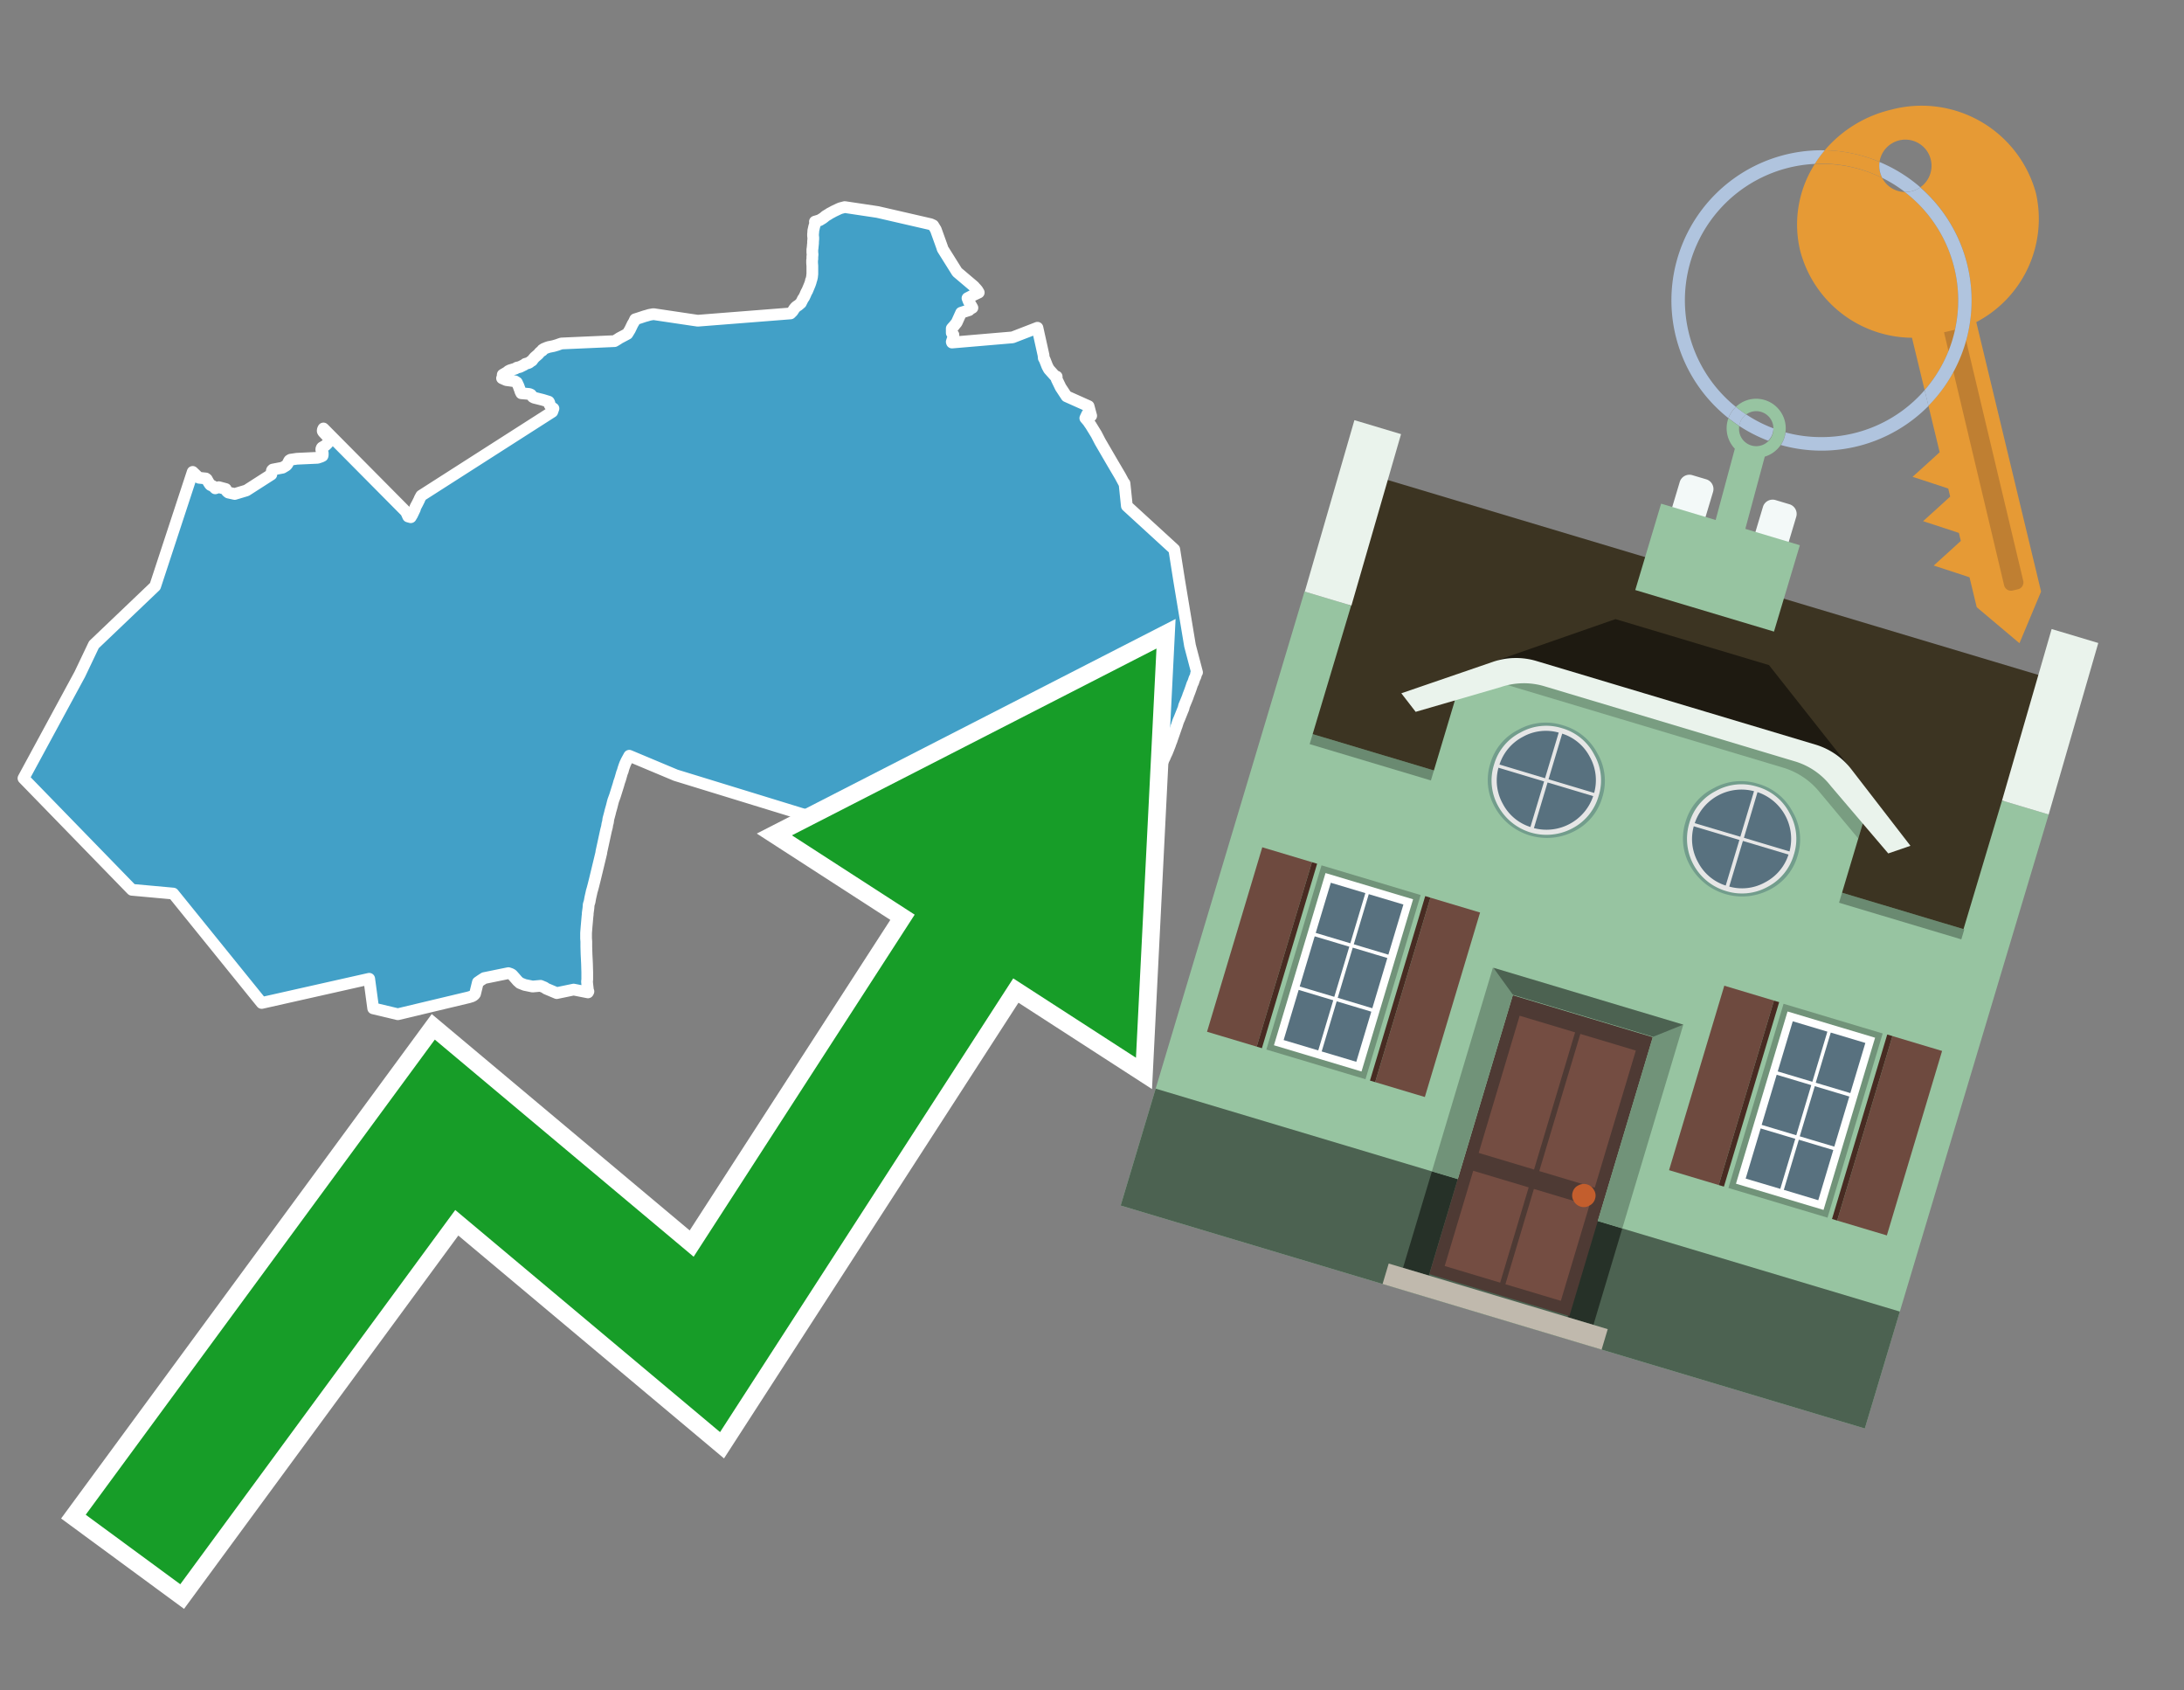 <svg id="Text" xmlns="http://www.w3.org/2000/svg" width="93.05" height="72" viewBox="0 0 93.05 72"><rect x="0" y="0" width="93.05" height="72" fill="#808080" stroke="none"/><polygon points="6.61,24.97 8.21,20.1 8.44,20.32 8.48,20.35 8.77,20.38 8.81,20.41 8.87,20.52 8.94,20.63 8.97,20.66 9.04,20.69 9.09,20.72 9.17,20.8 9.32,20.75 9.62,20.83 9.66,20.92 9.69,20.95 9.73,20.98 10,21.04 10.5,20.89 11.56,20.21 11.58,20.06 11.59,20.03 11.62,20 12.04,19.92 12.14,19.86 12.19,19.83 12.22,19.8 12.25,19.76 12.31,19.64 12.33,19.61 12.38,19.58 12.65,19.54 13.53,19.5 13.68,19.45 13.74,19.42 13.75,19.39 13.75,19.35 13.75,19.3 13.71,19.2 13.69,19.16 13.69,19.13 13.7,19.09 13.72,19.06 13.84,18.99 13.89,18.95 13.93,18.91 13.96,18.88 14.04,18.71 14.05,18.68 14.03,18.65 14.02,18.62 13.97,18.59 13.92,18.56 13.77,18.4 13.75,18.36 13.75,18.33 13.76,18.29 13.78,18.25 17.3,21.8 17.39,22 17.5,22.03 17.54,21.96 17.56,21.93 17.65,21.74 17.68,21.68 17.69,21.62 17.71,21.58 17.78,21.45 17.86,21.29 17.88,21.24 17.9,21.2 17.95,21.11 23.53,17.54 23.58,17.4 23.52,17.36 23.43,17.27 23.41,17.23 23.41,17.18 23.4,17.14 23.38,17.11 23.12,17.03 22.76,16.94 22.7,16.91 22.62,16.81 22.55,16.78 22.21,16.75 22.17,16.67 22.16,16.63 22.13,16.55 22.09,16.44 22.02,16.29 21.94,16.24 21.57,16.19 21.39,16.11 21.41,16.08 21.42,15.96 21.47,15.93 21.54,15.89 21.61,15.85 21.65,15.81 21.73,15.77 21.96,15.7 22.02,15.66 22.15,15.63 22.27,15.57 22.35,15.53 22.38,15.5 22.52,15.46 22.57,15.43 22.6,15.4 22.67,15.36 22.72,15.29 22.78,15.22 22.85,15.16 22.92,15.1 22.95,15.07 22.98,15.03 23.01,15 23.06,14.96 23.11,14.93 23.11,14.9 23.17,14.86 23.29,14.81 23.38,14.78 23.58,14.74 23.75,14.69 23.83,14.66 23.92,14.63 26.18,14.53 26.25,14.49 26.33,14.44 26.39,14.4 26.56,14.31 26.73,14.22 26.81,14.09 26.84,14.04 26.95,13.81 27.01,13.71 27.06,13.6 27.22,13.55 27.31,13.52 27.46,13.47 27.57,13.44 27.67,13.41 27.84,13.38 29.52,13.63 29.73,13.66 33.68,13.35 33.74,13.29 33.77,13.26 33.84,13.15 33.9,13.08 33.95,13.04 34,13.01 34.05,12.97 34.08,12.94 34.12,12.91 34.21,12.73 34.26,12.66 34.32,12.53 34.33,12.5 34.37,12.42 34.39,12.39 34.49,12.15 34.51,12.1 34.52,12.07 34.54,12.01 34.55,11.98 34.55,11.95 34.57,11.91 34.58,11.87 34.6,11.78 34.6,11.73 34.61,11.69 34.61,11.62 34.61,11.55 34.61,11.48 34.61,11.4 34.61,11.32 34.6,11.2 34.6,11.16 34.6,11.12 34.6,11.09 34.61,11.03 34.61,10.94 34.62,10.84 34.61,10.75 34.61,10.63 34.62,10.57 34.63,10.46 34.64,10.36 34.64,10.3 34.65,10.18 34.65,10.12 34.64,10.04 34.64,9.98 34.65,9.87 34.65,9.83 34.69,9.65 34.73,9.52 34.74,9.49 34.72,9.44 34.92,9.38 35,9.33 35.05,9.3 35.09,9.27 35.13,9.24 35.16,9.21 35.24,9.16 35.31,9.12 35.35,9.09 35.41,9.06 35.52,9 35.73,8.9 35.8,8.87 35.99,8.82 37.39,9.03 39.65,9.55 39.76,9.6 39.87,9.78 40.14,10.53 40.16,10.6 40.78,11.59 41.5,12.2 41.54,12.25 41.58,12.29 41.64,12.36 41.7,12.46 41.49,12.56 41.22,12.7 41.27,12.83 41.43,13.11 41.3,13.18 41.29,13.21 40.95,13.32 40.76,13.74 40.67,13.85 40.64,13.89 40.6,13.93 40.55,13.99 40.55,14.14 40.55,14.18 40.62,14.26 40.62,14.34 40.55,14.56 40.56,14.59 43.14,14.37 44.2,13.96 44.46,15.13 44.47,15.25 44.51,15.32 44.62,15.6 44.69,15.73 44.94,16.01 45.02,16.04 45.02,16.15 45.19,16.5 45.44,16.88 46.38,17.3 46.43,17.49 46.49,17.71 46.32,17.64 46.24,17.81 46.36,17.95 46.42,18.04 46.47,18.11 46.71,18.5 46.87,18.81 47.4,19.72 47.73,20.28 47.88,20.56 47.91,20.59 48.01,21.55 50.03,23.4 50.24,24.73 50.7,27.5 51,28.64 50.96,28.69 50.95,28.76 50.93,28.82 50.89,28.9 50.86,28.99 50.83,29.08 50.81,29.11 50.79,29.16 50.74,29.31 50.69,29.45 50.62,29.63 50.61,29.67 50.57,29.77 50.45,30.06 50.42,30.18 50.39,30.25 50.25,30.6 50.21,30.69 50.18,30.77 50.13,30.93 50.11,30.97 50.1,31.01 50.01,31.27 49.95,31.44 49.91,31.56 49.88,31.63 49.85,31.72 49.78,31.9 49.72,32.05 49.69,32.11 49.64,32.22 49.63,32.25 49.58,32.35 49.46,32.6 49.34,32.85 49.22,33.09 49.09,33.34 49.01,33.46 49,33.56 48.87,33.59 47.73,33.63 47.35,33.68 47.23,33.71 46.72,33.75 46.71,33.84 46.69,34.02 46.69,34.21 46.69,34.41 46.69,34.53 46.67,34.67 46.65,34.74 46.64,34.78 46.64,34.83 46.6,34.96 46.49,35.31 46.45,35.48 46.43,35.58 46.42,35.62 46.4,35.67 46.39,35.72 46.37,35.76 46.36,35.8 46.35,35.85 46.36,35.94 46.37,36.12 46.4,36.45 46.4,36.52 46.41,36.59 46.43,36.76 46.47,37.02 46.5,37.2 46.51,37.26 46.09,37.17 45.98,37.14 45.82,37.06 45.64,37.1 45.58,36.98 45.54,36.94 45.51,36.9 45.48,36.86 45.46,36.82 45.39,36.73 45.36,36.69 45.33,36.63 45.26,36.42 45.21,36.24 45.2,36.01 36.7,35.45 28.79,33.02 26.81,32.19 26.69,32.41 26.63,32.54 26.59,32.65 26.55,32.77 26.54,32.82 26.5,32.92 26.42,33.2 26.38,33.31 26.35,33.42 26.2,33.9 26.13,34.09 26.11,34.16 26.06,34.36 26,34.57 25.99,34.62 25.92,34.88 25.9,35.03 25.88,35.09 25.87,35.15 25.86,35.22 25.82,35.37 25.62,36.29 25.62,36.32 25.35,37.44 25.28,37.72 25.24,37.87 25.21,37.97 25.2,38.02 25.15,38.24 25.12,38.41 25.1,38.47 25.08,38.54 25.07,38.68 25.04,38.9 25.04,38.95 25.03,39.03 25,39.37 24.99,39.48 24.97,39.74 24.97,39.83 24.97,39.88 24.97,39.97 24.98,40.1 24.98,40.17 24.98,40.32 24.99,40.66 25,40.85 25.01,41.06 25.02,41.42 25.02,41.58 25.02,41.72 25.01,41.81 25.02,41.92 25.05,42.18 25.07,42.23 25.05,42.27 24.44,42.15 23.72,42.3 23.27,42.11 23.2,42.06 23.03,41.99 22.69,42.02 22.35,41.95 22.15,41.87 22.05,41.78 21.92,41.63 21.84,41.54 21.81,41.51 21.75,41.48 21.66,41.45 20.63,41.66 20.49,41.75 20.36,41.84 20.24,42.33 20.21,42.37 20.16,42.41 20.1,42.44 19.97,42.48 16.95,43.2 15.9,42.95 15.73,41.69 11.15,42.72 7.38,38.06 5.62,37.9 1,33.15 3.4,28.72 4,27.46 " fill="#42a0c7" stroke="#fff" stroke-linejoin="round" stroke-width="0.5"/><polygon points="49.272 27.624 33.741 35.58 38.97 38.959 29.553 53.529 18.525 44.281 3.652 64.518 7.681 67.479 19.396 51.538 30.678 60.999 43.169 41.673 48.398 45.053 49.272 27.624" fill="none" stroke="#fff" stroke-miterlimit="10" stroke-width="1.5"/><polygon points="49.272 27.624 33.741 35.58 38.97 38.959 29.553 53.529 18.525 44.281 3.652 64.518 7.681 67.479 19.396 51.538 30.678 60.999 43.169 41.673 48.398 45.053 49.272 27.624" fill="#179d28"/><path d="M80.19,7.577a1.16,1.16,0,0,1-.094-.251,1.114,1.114,0,0,1-.018-.429A6.367,6.367,0,0,0,77.743,6.4a5.269,5.269,0,0,0-.423.577c.1,0,.192-.007.288-.007A5.794,5.794,0,0,1,80.19,7.577Z" fill="#e69a35"/><path d="M77.608,6.4A6.394,6.394,0,0,0,73.64,17.81a1.26,1.26,0,0,1,.317-.48A5.821,5.821,0,0,1,77.32,6.981a5.269,5.269,0,0,1,.423-.577Z" fill="#b0c4de"/><path d="M84.2,13.72a4.962,4.962,0,0,0,2.545-5.48,5.047,5.047,0,0,0-6.179-3.566A5.322,5.322,0,0,0,77.743,6.4a6.367,6.367,0,0,1,2.335.493,1.114,1.114,0,1,1,1.736,1.084,6.392,6.392,0,0,1,.347,9.3l.479,1.985-.438.4-.716.648.92.3.6.2.082.341-.438.4-.716.648.92.3.605.2.082.341-.438.4-.716.649.92.3.605.2.307,1.274,1.821,1.534.921-2.2Z" fill="#e69a35"/><path d="M81.154,8.179a1.115,1.115,0,0,1-.964-.6,5.794,5.794,0,0,0-2.582-.6c-.1,0-.192,0-.288.007a4.783,4.783,0,0,0-.625,3.685,4.962,4.962,0,0,0,4.765,3.715L82,16.617a5.82,5.82,0,0,0-.846-8.438Z" fill="#e69a35"/><path d="M74.1,18.142a6.386,6.386,0,0,0,1.232.63.73.73,0,0,0,.224-.527h0a5.783,5.783,0,0,1-1.159-.593A.733.733,0,0,0,74.1,18.142Z" fill="#b0c4de"/><path d="M74.4,17.652q-.228-.152-.44-.322a1.26,1.26,0,0,0-.317.48c.148.117.3.228.46.332A.733.733,0,0,1,74.4,17.652Z" fill="#b0c4de"/><path d="M74.824,16.984a1.257,1.257,0,0,0-.867.346c.141.114.288.222.44.322a.731.731,0,0,1,1.159.593h0a.732.732,0,1,1-1.463,0,.7.7,0,0,1,.007-.1c-.158-.1-.312-.215-.46-.332a1.258,1.258,0,0,0,.273,1.3l-.979,3.635,1.275.341.98-3.639a1.266,1.266,0,0,0,.681-.5,1.249,1.249,0,0,0,.2-.538,1.328,1.328,0,0,0,.012-.168A1.262,1.262,0,0,0,74.824,16.984Z" fill="#97c4a1"/><path d="M85.974,25.1l-.226.053a.3.3,0,0,1-.362-.223l-2.56-10.777.81-.193L86.2,24.736A.3.3,0,0,1,85.974,25.1Z" fill="#bf7f32"/><path d="M80.1,7.326a1.16,1.16,0,0,0,.094.251,5.833,5.833,0,0,1,.964.6,1.137,1.137,0,0,0,.287-.031,1.108,1.108,0,0,0,.373-.167A6.371,6.371,0,0,0,80.078,6.9,1.114,1.114,0,0,0,80.1,7.326Z" fill="#b0c4de"/><path d="M77.608,18.618a5.836,5.836,0,0,1-1.534-.2,1.24,1.24,0,0,1-.2.537,6.4,6.4,0,0,0,6.291-1.666L82,16.617A5.807,5.807,0,0,1,77.608,18.618Z" fill="#b0c4de"/><path d="M81.814,7.981a1.108,1.108,0,0,1-.373.167,1.137,1.137,0,0,1-.287.031A5.82,5.82,0,0,1,82,16.617l.161.667a6.392,6.392,0,0,0-.347-9.3Z" fill="#b0c4de"/><polygon points="83.79 39.753 55.78 31.364 58.988 20.404 86.964 28.783 83.79 39.753 83.79 39.753" fill="#3c3422" fill-rule="evenodd"/><polygon points="81.705 53.32 87.284 34.692 85.297 34.097 83.656 39.575 55.926 31.269 57.567 25.791 55.579 25.196 47.746 51.348 79.451 60.844 81.705 53.32" fill="#97c4a1" fill-rule="evenodd"/><rect x="69.522" y="21.148" width="0.444" height="28.983" transform="translate(15.592 92.226) rotate(-73.326)" opacity="0.3"/><polygon points="87.284 34.692 85.297 34.097 87.411 26.793 89.398 27.388 87.284 34.692 87.284 34.692" fill="#eaf3ec" fill-rule="evenodd"/><polygon points="57.578 25.794 55.591 25.199 57.705 17.896 59.692 18.491 57.578 25.794 57.578 25.794" fill="#eaf3ec" fill-rule="evenodd"/><polygon points="79.451 60.844 80.943 55.865 49.238 46.369 47.747 51.348 79.451 60.844 79.451 60.844" fill="#4c6251" fill-rule="evenodd"/><path d="M71.566,20.528l-.522,1.743,1.418.425.523-1.744a.432.432,0,0,0-.289-.536l-.593-.177A.431.431,0,0,0,71.566,20.528Z" fill="#f3f9f8" fill-rule="evenodd"/><path d="M75.111,21.589l-.522,1.743,1.418.425.522-1.743a.43.43,0,0,0-.289-.536l-.593-.178A.43.43,0,0,0,75.111,21.589Z" fill="#f3f9f8" fill-rule="evenodd"/><polygon points="75.368 28.329 68.829 26.37 63.807 28.121 78.733 32.591 75.368 28.329" fill="#1e1a11"/><polygon points="78.248 32.422 64.442 28.287 62.236 28.998 60.064 36.247 77.453 41.455 79.651 34.116 78.248 32.422" fill="#97c4a1"/><path d="M77.74,32.516S65.088,28.725,65,28.7l-.938.43,11.892,3.562a3.175,3.175,0,0,1,1.532,1l1.685,2.02.327-1.09Z" fill-rule="evenodd" opacity="0.2"/><path d="M77.35,31.716,65.458,28.154a3.041,3.041,0,0,0-1.854.037l-3.9,1.339.611.79,3.626-1.054a3.045,3.045,0,0,1,1.855-.037l10.673,3.2A3.028,3.028,0,0,1,78,33.477l2.45,2.874.945-.325-2.518-3.26A3.036,3.036,0,0,0,77.35,31.716Z" fill="#eaf3ec"/><polygon points="76.683 23.223 70.773 21.453 69.671 25.132 75.581 26.902 76.683 23.223 76.683 23.223" fill="#97c4a1" fill-rule="evenodd"/><g id="Symbol_9_0_Layer2_0_MEMBER_8_MEMBER_21_MEMBER_0_FILL" data-name="Symbol 9 0 Layer2 0 MEMBER 8 MEMBER 21 MEMBER 0 FILL"><path d="M66.584,30.892a2.39,2.39,0,0,0-1.891.189,2.317,2.317,0,0,0-1.2,1.448A2.345,2.345,0,0,0,63.7,34.4a2.528,2.528,0,0,0,3.367,1.008,2.339,2.339,0,0,0,1.2-1.447,2.313,2.313,0,0,0-.208-1.87A2.394,2.394,0,0,0,66.584,30.892Z" fill="#729d8c"/></g><g id="Symbol_9_0_Layer2_0_MEMBER_8_MEMBER_21_MEMBER_1_FILL" data-name="Symbol 9 0 Layer2 0 MEMBER 8 MEMBER 21 MEMBER 1 FILL"><path d="M66.547,31.016a2.241,2.241,0,0,0-1.769.185,2.213,2.213,0,0,0-1.127,1.376,2.239,2.239,0,0,0,.185,1.768,2.341,2.341,0,0,0,3.145.942,2.234,2.234,0,0,0,1.126-1.376,2.207,2.207,0,0,0-.185-1.768A2.237,2.237,0,0,0,66.547,31.016Z" fill="#e6e6e6"/></g><g id="Symbol_9_0_Layer2_0_MEMBER_8_MEMBER_21_MEMBER_2_MEMBER_0_FILL" data-name="Symbol 9 0 Layer2 0 MEMBER 8 MEMBER 21 MEMBER 2 MEMBER 0 FILL"><path d="M65.787,33.284,63.843,32.7a2.036,2.036,0,0,0,.186,1.539,2.015,2.015,0,0,0,1.175.986Z" fill="#58717f"/></g><g id="Symbol_9_0_Layer2_0_MEMBER_8_MEMBER_21_MEMBER_2_MEMBER_1_FILL" data-name="Symbol 9 0 Layer2 0 MEMBER 8 MEMBER 21 MEMBER 2 MEMBER 1 FILL"><path d="M65.827,33.148l.582-1.944a2.01,2.01,0,0,0-1.523.178,2.037,2.037,0,0,0-1,1.183Z" fill="#58717f"/></g><g id="Symbol_9_0_Layer2_0_MEMBER_8_MEMBER_21_MEMBER_2_MEMBER_2_FILL" data-name="Symbol 9 0 Layer2 0 MEMBER 8 MEMBER 21 MEMBER 2 MEMBER 2 FILL"><path d="M67.878,33.91l-1.943-.582-.582,1.944a2.1,2.1,0,0,0,2.525-1.362Z" fill="#58717f"/></g><g id="Symbol_9_0_Layer2_0_MEMBER_8_MEMBER_21_MEMBER_2_MEMBER_3_FILL" data-name="Symbol 9 0 Layer2 0 MEMBER 8 MEMBER 21 MEMBER 2 MEMBER 3 FILL"><path d="M66.558,31.249l-.582,1.943,1.943.582a2.031,2.031,0,0,0-.186-1.539A2.009,2.009,0,0,0,66.558,31.249Z" fill="#58717f"/></g><g id="Symbol_9_0_Layer2_0_MEMBER_8_MEMBER_21_MEMBER_0_FILL-2" data-name="Symbol 9 0 Layer2 0 MEMBER 8 MEMBER 21 MEMBER 0 FILL"><path d="M74.9,33.384a2.4,2.4,0,0,0-1.891.189,2.316,2.316,0,0,0-1.2,1.448,2.341,2.341,0,0,0,.209,1.87A2.527,2.527,0,0,0,75.387,37.9a2.345,2.345,0,0,0,1.2-1.447,2.314,2.314,0,0,0-.209-1.87A2.389,2.389,0,0,0,74.9,33.384Z" fill="#729d8c"/></g><g id="Symbol_9_0_Layer2_0_MEMBER_8_MEMBER_21_MEMBER_1_FILL-2" data-name="Symbol 9 0 Layer2 0 MEMBER 8 MEMBER 21 MEMBER 1 FILL"><path d="M74.867,33.508a2.239,2.239,0,0,0-1.768.185,2.21,2.21,0,0,0-1.127,1.376,2.316,2.316,0,0,0,1.564,2.883,2.261,2.261,0,0,0,1.765-.173A2.237,2.237,0,0,0,76.428,36.4a2.209,2.209,0,0,0-.185-1.769A2.239,2.239,0,0,0,74.867,33.508Z" fill="#e6e6e6"/></g><g id="Symbol_9_0_Layer2_0_MEMBER_8_MEMBER_21_MEMBER_2_MEMBER_0_FILL-2" data-name="Symbol 9 0 Layer2 0 MEMBER 8 MEMBER 21 MEMBER 2 MEMBER 0 FILL"><path d="M74.107,35.776l-1.943-.582a2.031,2.031,0,0,0,.186,1.539,2.009,2.009,0,0,0,1.175.986Z" fill="#58717f"/></g><g id="Symbol_9_0_Layer2_0_MEMBER_8_MEMBER_21_MEMBER_2_MEMBER_1_FILL-2" data-name="Symbol 9 0 Layer2 0 MEMBER 8 MEMBER 21 MEMBER 2 MEMBER 1 FILL"><path d="M74.148,35.64,74.73,33.7a2.1,2.1,0,0,0-2.525,1.362Z" fill="#58717f"/></g><g id="Symbol_9_0_Layer2_0_MEMBER_8_MEMBER_21_MEMBER_2_MEMBER_2_FILL-2" data-name="Symbol 9 0 Layer2 0 MEMBER 8 MEMBER 21 MEMBER 2 MEMBER 2 FILL"><path d="M76.2,36.4l-1.943-.582-.582,1.944a2.015,2.015,0,0,0,1.523-.178A2.036,2.036,0,0,0,76.2,36.4Z" fill="#58717f"/></g><g id="Symbol_9_0_Layer2_0_MEMBER_8_MEMBER_21_MEMBER_2_MEMBER_3_FILL-2" data-name="Symbol 9 0 Layer2 0 MEMBER 8 MEMBER 21 MEMBER 2 MEMBER 3 FILL"><path d="M74.879,33.741,74.3,35.684l1.943.582a2.1,2.1,0,0,0-1.361-2.525Z" fill="#58717f"/></g><polygon points="51.426 43.946 53.542 44.58 55.896 36.723 53.78 36.089 51.426 43.946 51.426 43.946" fill="#6e4a3f" fill-rule="evenodd"/><polygon points="53.542 44.58 53.764 44.647 56.117 36.789 55.896 36.723 53.542 44.58 53.542 44.58" fill="#482b22" fill-rule="evenodd"/><polygon points="60.706 46.726 58.59 46.092 60.943 38.235 63.059 38.868 60.706 46.726 60.706 46.726" fill="#6e4a3f" fill-rule="evenodd"/><polygon points="58.59 46.092 58.368 46.026 60.722 38.168 60.943 38.235 58.59 46.092 58.59 46.092" fill="#482b22" fill-rule="evenodd"/><rect x="53.146" y="39.209" width="8.19" height="4.408" transform="translate(1.145 84.365) rotate(-73.326)" fill="#719379"/><polygon points="60.205 38.304 56.474 37.187 54.277 44.522 58.008 45.639 60.205 38.304 60.205 38.304" fill="#fff" fill-rule="evenodd"/><path d="M59.792,38.527l-.64,2.136-1.474-.442.639-2.135,1.475.441Zm-1.621-.485-.64,2.136-1.474-.442L56.7,37.6l1.474.442Zm-2.158,1.84,1.475.441-.64,2.136-1.474-.441.639-2.136Zm-.683,2.282,1.474.441-.639,2.136L54.69,44.3l.64-2.135Zm.981,2.621.639-2.136,1.475.442-.64,2.135-1.474-.441Zm2.158-1.84L56.994,42.5l.64-2.136,1.474.442-.639,2.136Z" fill="#58717f" fill-rule="evenodd"/><polygon points="80.39 52.621 78.274 51.988 80.628 44.13 82.743 44.764 80.39 52.621 80.39 52.621" fill="#6e4a3f" fill-rule="evenodd"/><polygon points="78.274 51.988 78.053 51.921 80.406 44.064 80.628 44.13 78.274 51.988 78.274 51.988" fill="#482b22" fill-rule="evenodd"/><polygon points="71.111 49.842 73.227 50.476 75.58 42.619 73.464 41.985 71.111 49.842 71.111 49.842" fill="#6e4a3f" fill-rule="evenodd"/><polygon points="73.227 50.476 73.448 50.542 75.802 42.685 75.58 42.619 73.227 50.476 73.227 50.476" fill="#482b22" fill-rule="evenodd"/><rect x="72.83" y="45.105" width="8.19" height="4.408" transform="translate(9.534 107.426) rotate(-73.326)" fill="#719379"/><polygon points="76.159 43.083 79.889 44.2 77.692 51.535 73.962 50.418 76.159 43.083 76.159 43.083" fill="#fff" fill-rule="evenodd"/><path d="M76.381,43.5l1.475.442-.64,2.135-1.475-.441.64-2.136ZM78,43.981l1.474.442-.64,2.136-1.474-.442L78,43.981Zm.791,2.724-.64,2.135L76.679,48.4l.64-2.136,1.474.442Zm-.684,2.282-.639,2.135L76,50.68l.64-2.135,1.474.442Zm-2.26,1.65L74.375,50.2l.639-2.135,1.475.441-.64,2.136Zm-.791-2.724.64-2.135,1.474.441-.639,2.136-1.475-.442Z" fill="#58717f" fill-rule="evenodd"/><polygon points="67.888 56.431 69.118 52.323 68.019 51.994 66.789 56.102 67.888 56.431 67.888 56.431" fill="#263128" fill-rule="evenodd"/><polygon points="60.877 54.331 62.108 50.223 61.007 49.894 59.776 54.002 60.877 54.331 60.877 54.331" fill="#263128" fill-rule="evenodd"/><g id="Symbol_9_0_Layer2_0_MEMBER_8_MEMBER_12_MEMBER_0_FILL" data-name="Symbol 9 0 Layer2 0 MEMBER 8 MEMBER 12 MEMBER 0 FILL"><path d="M70.418,44.178l-5.965-1.786L60.9,54.27l5.964,1.786Z" fill="#4e3a34"/></g><g id="Symbol_9_0_Layer2_0_MEMBER_8_MEMBER_12_MEMBER_1_MEMBER_0_FILL" data-name="Symbol 9 0 Layer2 0 MEMBER 8 MEMBER 12 MEMBER 1 MEMBER 0 FILL"><path d="M65.358,49.815l1.75-5.843-2.363-.708L63,49.107Z" fill="#744d42"/></g><g id="Symbol_9_0_Layer2_0_MEMBER_8_MEMBER_12_MEMBER_1_MEMBER_1_FILL" data-name="Symbol 9 0 Layer2 0 MEMBER 8 MEMBER 12 MEMBER 1 MEMBER 1 FILL"><path d="M67.331,44.039l-1.75,5.842,2.364.708,1.75-5.842Z" fill="#744d42"/></g><g id="Symbol_9_0_Layer2_0_MEMBER_8_MEMBER_12_MEMBER_2_MEMBER_0_FILL" data-name="Symbol 9 0 Layer2 0 MEMBER 8 MEMBER 12 MEMBER 2 MEMBER 0 FILL"><path d="M63.915,54.633l1.215-4.058-2.363-.707-1.215,4.057Z" fill="#744d42"/></g><g id="Symbol_9_0_Layer2_0_MEMBER_8_MEMBER_12_MEMBER_2_MEMBER_1_FILL" data-name="Symbol 9 0 Layer2 0 MEMBER 8 MEMBER 12 MEMBER 2 MEMBER 1 FILL"><path d="M66.5,55.407l1.215-4.057-2.363-.708L64.138,54.7Z" fill="#744d42"/></g><g id="Symbol_9_0_Layer2_0_MEMBER_8_MEMBER_13_FILL" data-name="Symbol 9 0 Layer2 0 MEMBER 8 MEMBER 13 FILL"><path d="M67.959,51.058a.439.439,0,0,0-.045-.367.487.487,0,0,0-.669-.2.445.445,0,0,0-.239.282.457.457,0,0,0,.041.378.481.481,0,0,0,.293.242.459.459,0,0,0,.377-.042A.453.453,0,0,0,67.959,51.058Z" fill="#c35e2d"/></g><g id="Symbol_9_0_Layer2_0_MEMBER_8_MEMBER_14_FILL" data-name="Symbol 9 0 Layer2 0 MEMBER 8 MEMBER 14 FILL"><path d="M64.557,42.047l-.951-.833-2.6,8.68,1.1.329Z" fill="#719379"/></g><g id="Symbol_9_0_Layer2_0_MEMBER_8_MEMBER_15_FILL" data-name="Symbol 9 0 Layer2 0 MEMBER 8 MEMBER 15 FILL"><path d="M71.718,43.643l-1.2.19L68.072,52.01l1.046.313Z" fill="#719379"/></g><g id="Symbol_9_0_Layer2_0_MEMBER_8_MEMBER_16_FILL" data-name="Symbol 9 0 Layer2 0 MEMBER 8 MEMBER 16 FILL"><path d="M63.627,41.22l.836,1.156,5.961,1.786,1.294-.519Z" fill="#4c6251"/></g><polygon points="58.905 54.69 59.166 53.819 68.498 56.614 68.237 57.485 58.905 54.69 58.905 54.69" fill="#c0b9ad" fill-rule="evenodd"/></svg>